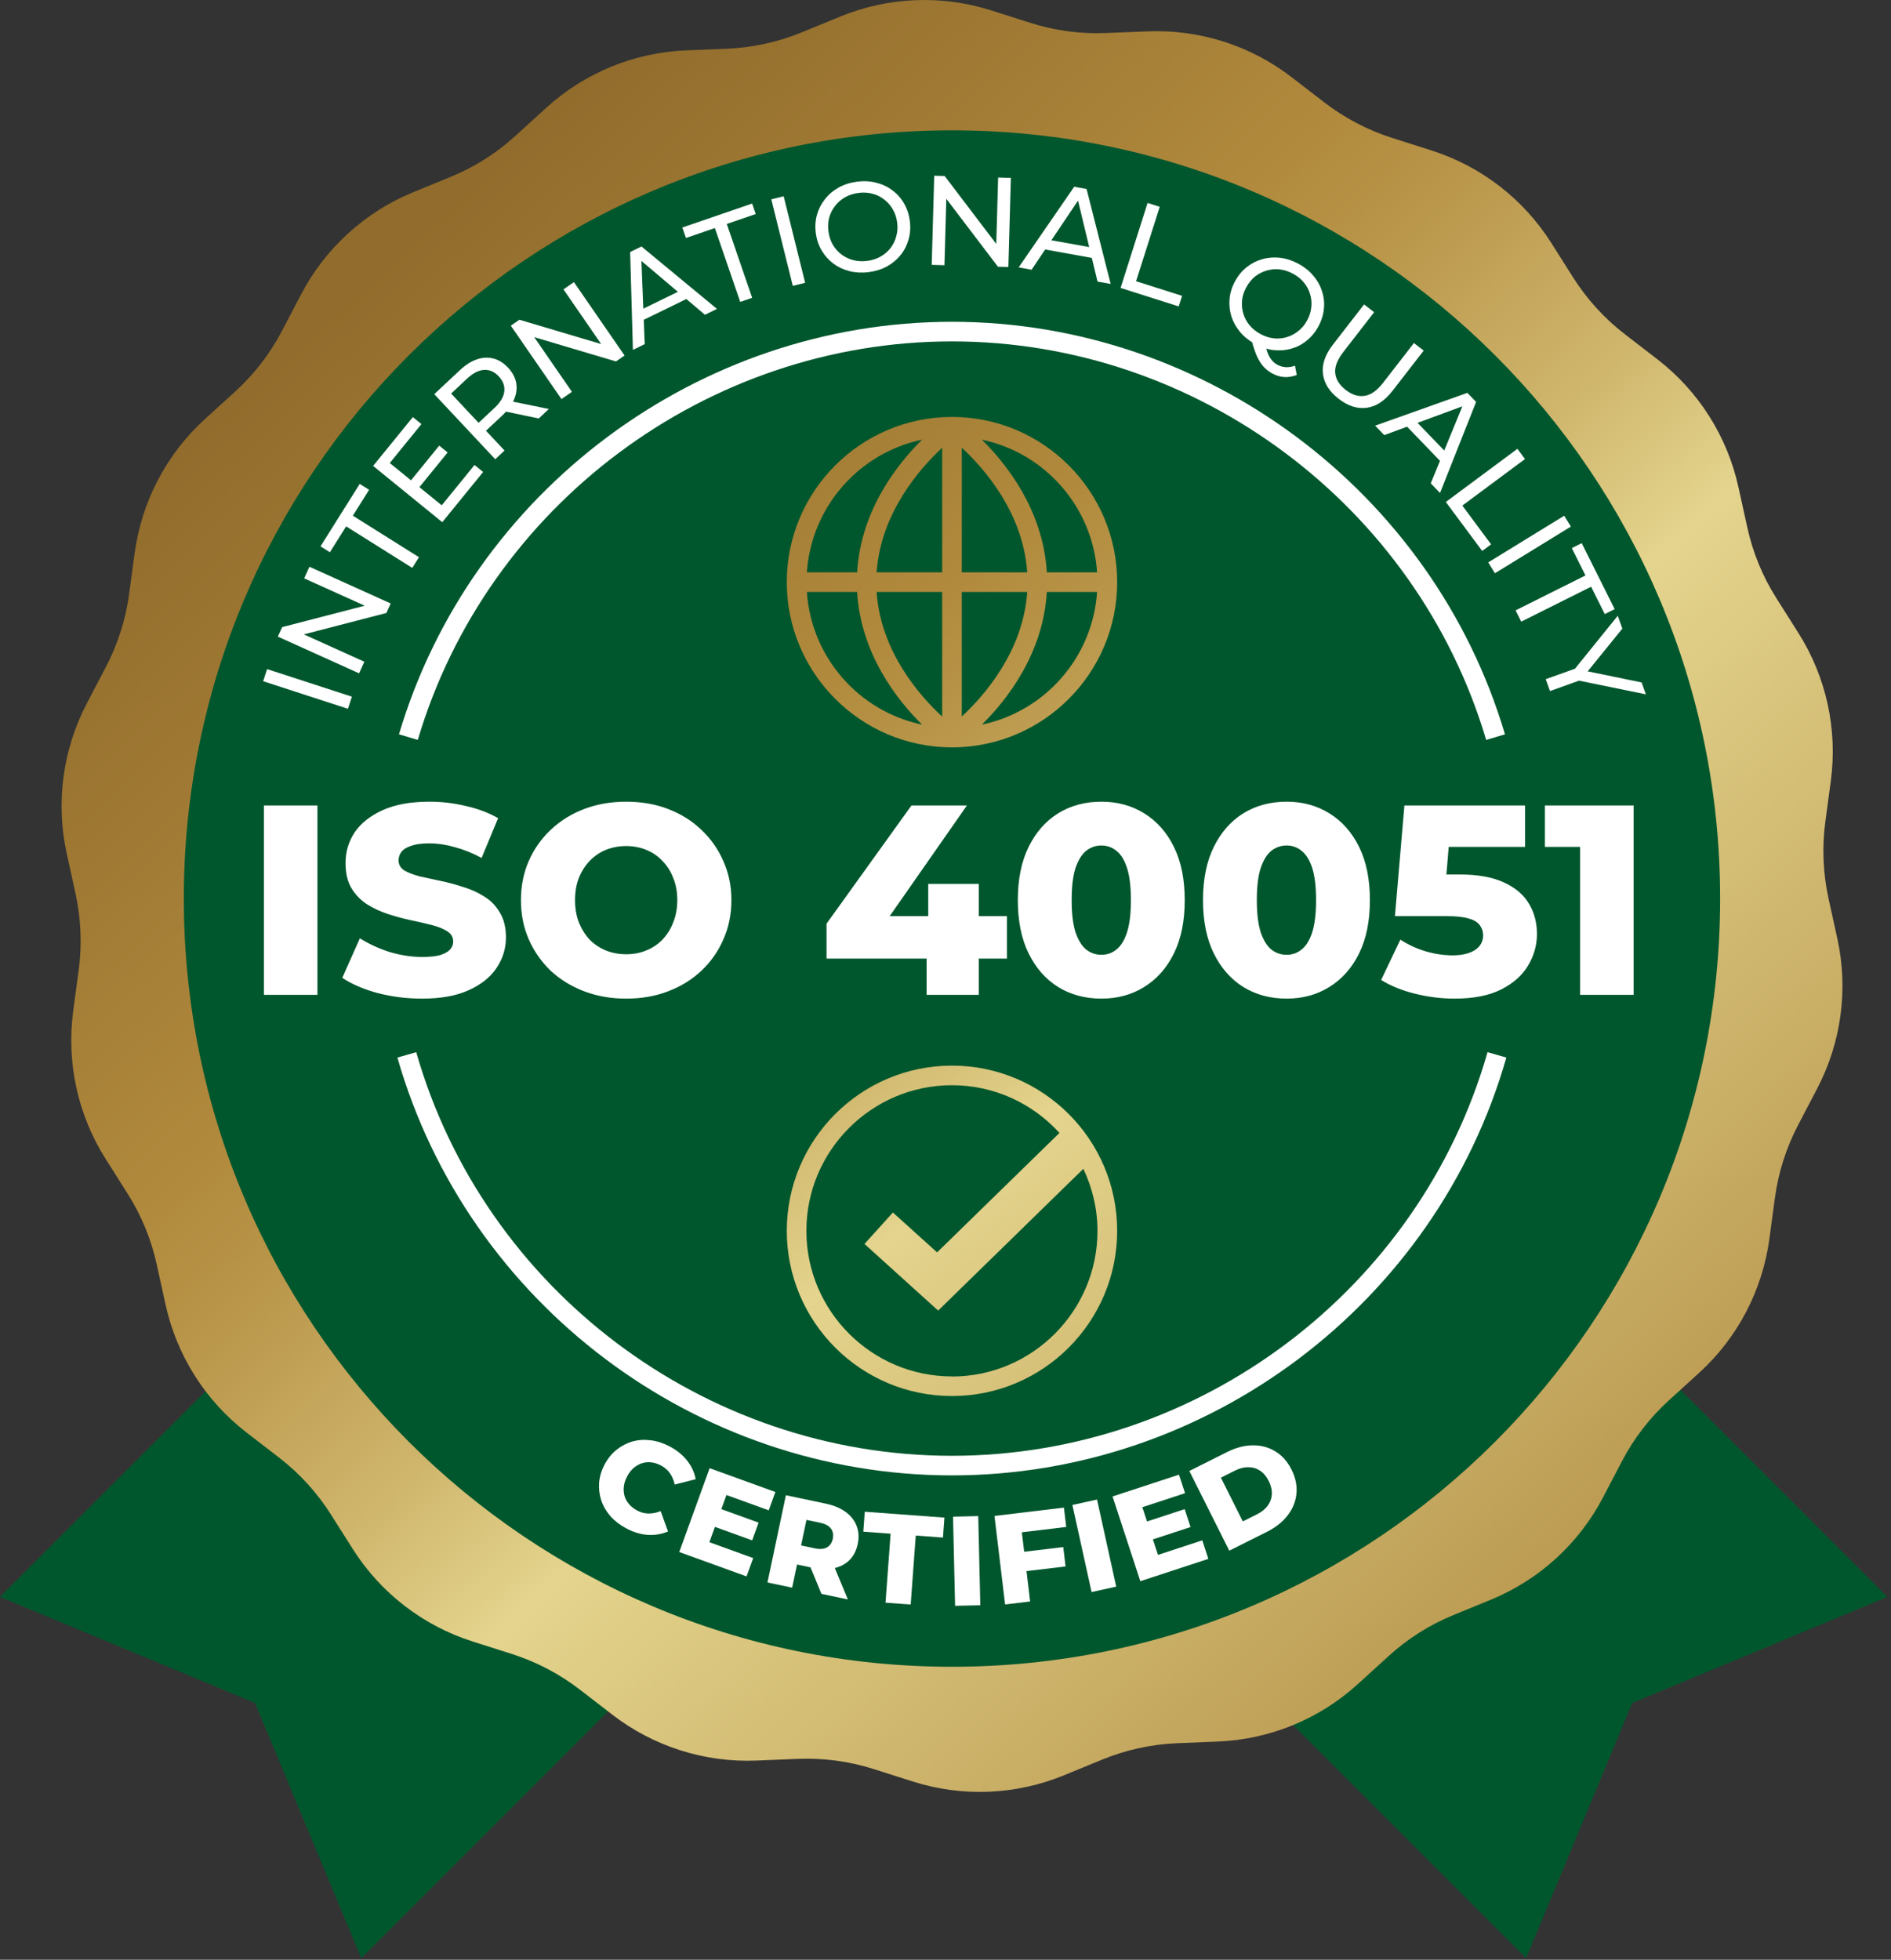 <svg xmlns="http://www.w3.org/2000/svg" width="193" height="200" viewBox="0 0 193 200" fill="none"><rect x="0" y="0" width="193" height="200" fill="#333333" stroke="none"/><g clip-path="url(#clip0_1515_2)"><path d="M192.629 162.97L166.589 173.8L155.759 199.84L76.869 120.95L113.739 84.08L192.629 162.97Z" fill="#01572D"></path><path d="M0 162.97L26.03 173.8L36.87 199.84L115.75 120.95L78.89 84.08L0 162.97Z" fill="#01572D"></path><path d="M173.43 140.091L170.33 142.911C168.38 144.681 166.76 146.791 165.54 149.121L163.6 152.831C161.14 157.531 157.1 161.221 152.19 163.241L148.32 164.831C145.88 165.831 143.64 167.251 141.7 169.031L138.6 171.851C134.68 175.431 129.62 177.511 124.32 177.731L120.13 177.901C117.5 178.011 114.91 178.581 112.47 179.581L108.6 181.171C103.69 183.191 98.23 183.421 93.17 181.811L89.18 180.541C86.67 179.741 84.04 179.391 81.41 179.501L77.22 179.671C71.92 179.891 66.7 178.231 62.5 174.991L59.18 172.431C57.09 170.821 54.74 169.591 52.23 168.791L48.24 167.521C43.18 165.911 38.85 162.571 36.01 158.091L33.77 154.551C32.36 152.331 30.57 150.361 28.49 148.761L25.17 146.201C20.97 142.961 18.04 138.341 16.9 133.151L16 129.061C15.44 126.491 14.43 124.031 13.02 121.811L10.78 118.271C7.94 113.791 6.77 108.441 7.47 103.181L8.03 99.031C8.38 96.421 8.27 93.771 7.71 91.191L6.81 87.101C5.67 81.911 6.4 76.491 8.86 71.791L10.8 68.081C12.02 65.751 12.83 63.221 13.18 60.611L13.74 56.461C14.45 51.201 16.98 46.351 20.9 42.781L24 39.961C25.95 38.191 27.57 36.081 28.79 33.751L30.73 30.041C33.19 25.341 37.23 21.651 42.14 19.631L46.01 18.041C48.45 17.041 50.69 15.621 52.63 13.841L55.73 11.021C59.65 7.441 64.71 5.361 70.01 5.141L74.2 4.971C76.83 4.861 79.42 4.291 81.86 3.291L85.73 1.701C90.64 -0.319 96.1 -0.549 101.16 1.061L105.15 2.331C107.66 3.131 110.29 3.481 112.92 3.371L117.11 3.201C122.41 2.981 127.63 4.641 131.83 7.881L135.15 10.441C137.24 12.051 139.59 13.281 142.1 14.081L146.09 15.351C151.15 16.961 155.48 20.301 158.32 24.781L160.56 28.321C161.97 30.541 163.76 32.511 165.84 34.111L169.16 36.671C173.36 39.911 176.29 44.531 177.43 49.721L178.33 53.811C178.89 56.381 179.9 58.841 181.31 61.061L183.55 64.601C186.39 69.081 187.56 74.431 186.86 79.691L186.3 83.841C185.95 86.451 186.06 89.101 186.62 91.681L187.52 95.771C188.66 100.961 187.93 106.381 185.47 111.081L183.53 114.791C182.31 117.121 181.5 119.651 181.15 122.261L180.59 126.411C179.88 131.671 177.35 136.521 173.43 140.091Z" fill="url(#paint0_linear_1515_2)"></path><path d="M97.16 170.101C140.459 170.101 175.56 135 175.56 91.701C175.56 48.402 140.459 13.301 97.16 13.301C53.861 13.301 18.76 48.402 18.76 91.701C18.76 135 53.861 170.101 97.16 170.101Z" fill="#01572D"></path><path d="M97.16 150.569C71.02 150.569 47.74 133.029 40.56 107.929L42.48 107.379C49.42 131.629 71.9 148.569 97.15 148.569C122.401 148.569 144.891 131.629 151.821 107.379L153.741 107.929C146.561 133.039 123.281 150.569 97.141 150.569H97.16Z" fill="white"></path><path d="M42.641 75.51L40.721 74.94C48.071 50.15 71.281 32.84 97.161 32.84C123.041 32.84 146.251 50.15 153.601 74.94L151.681 75.51C144.581 51.57 122.161 34.84 97.161 34.84C72.161 34.84 49.741 51.56 42.641 75.51Z" fill="white"></path><path d="M26.933 101.527V82.202H32.399V101.527H26.933ZM43.079 101.914C41.496 101.914 39.969 101.721 38.496 101.334C37.042 100.929 35.855 100.414 34.935 99.788L36.73 95.757C37.595 96.309 38.589 96.77 39.711 97.138C40.852 97.487 41.984 97.662 43.107 97.662C43.862 97.662 44.469 97.598 44.929 97.469C45.389 97.322 45.721 97.138 45.923 96.917C46.144 96.678 46.254 96.401 46.254 96.089C46.254 95.647 46.052 95.297 45.647 95.04C45.242 94.782 44.717 94.57 44.073 94.405C43.429 94.239 42.711 94.073 41.92 93.908C41.147 93.742 40.365 93.53 39.573 93.273C38.8 93.015 38.092 92.684 37.447 92.279C36.803 91.856 36.279 91.312 35.874 90.65C35.469 89.969 35.266 89.113 35.266 88.082C35.266 86.923 35.579 85.874 36.205 84.935C36.849 83.996 37.806 83.242 39.076 82.671C40.346 82.101 41.929 81.816 43.825 81.816C45.095 81.816 46.337 81.963 47.552 82.257C48.785 82.533 49.88 82.947 50.837 83.499L49.153 87.558C48.233 87.061 47.322 86.693 46.42 86.454C45.518 86.196 44.644 86.067 43.797 86.067C43.042 86.067 42.435 86.15 41.975 86.316C41.515 86.463 41.184 86.665 40.981 86.923C40.779 87.181 40.678 87.475 40.678 87.806C40.678 88.23 40.871 88.57 41.257 88.828C41.662 89.067 42.187 89.269 42.831 89.435C43.493 89.582 44.211 89.739 44.984 89.904C45.776 90.07 46.558 90.282 47.331 90.54C48.122 90.779 48.84 91.11 49.484 91.533C50.129 91.938 50.644 92.481 51.03 93.162C51.435 93.825 51.638 94.662 51.638 95.674C51.638 96.797 51.316 97.837 50.671 98.794C50.046 99.733 49.098 100.487 47.828 101.058C46.576 101.629 44.993 101.914 43.079 101.914ZM63.908 101.914C62.362 101.914 60.936 101.665 59.629 101.168C58.322 100.672 57.181 99.972 56.206 99.07C55.249 98.15 54.503 97.082 53.969 95.868C53.436 94.653 53.169 93.319 53.169 91.865C53.169 90.411 53.436 89.076 53.969 87.862C54.503 86.647 55.249 85.588 56.206 84.687C57.181 83.766 58.322 83.058 59.629 82.561C60.936 82.064 62.362 81.816 63.908 81.816C65.473 81.816 66.899 82.064 68.187 82.561C69.494 83.058 70.626 83.766 71.583 84.687C72.54 85.588 73.286 86.647 73.819 87.862C74.371 89.076 74.648 90.411 74.648 91.865C74.648 93.319 74.371 94.662 73.819 95.895C73.286 97.11 72.54 98.168 71.583 99.07C70.626 99.972 69.494 100.672 68.187 101.168C66.899 101.665 65.473 101.914 63.908 101.914ZM63.908 97.386C64.644 97.386 65.325 97.257 65.951 97C66.595 96.742 67.147 96.374 67.608 95.895C68.086 95.398 68.454 94.809 68.712 94.129C68.988 93.448 69.126 92.693 69.126 91.865C69.126 91.018 68.988 90.263 68.712 89.601C68.454 88.92 68.086 88.34 67.608 87.862C67.147 87.365 66.595 86.987 65.951 86.73C65.325 86.472 64.644 86.343 63.908 86.343C63.172 86.343 62.482 86.472 61.838 86.73C61.212 86.987 60.66 87.365 60.181 87.862C59.721 88.34 59.353 88.92 59.077 89.601C58.819 90.263 58.69 91.018 58.69 91.865C58.69 92.693 58.819 93.448 59.077 94.129C59.353 94.809 59.721 95.398 60.181 95.895C60.66 96.374 61.212 96.742 61.838 97C62.482 97.257 63.172 97.386 63.908 97.386ZM84.358 97.828V94.266L93.026 82.202H98.686L90.266 94.266L87.671 93.493H102.772V97.828H84.358ZM94.573 101.527V97.828L94.738 93.493V90.208H99.901V101.527H94.573ZM112.412 101.914C110.756 101.914 109.284 101.518 107.995 100.727C106.725 99.935 105.722 98.794 104.986 97.303C104.25 95.813 103.882 94 103.882 91.865C103.882 89.73 104.25 87.917 104.986 86.426C105.722 84.935 106.725 83.794 107.995 83.003C109.284 82.211 110.756 81.816 112.412 81.816C114.051 81.816 115.505 82.211 116.775 83.003C118.063 83.794 119.075 84.935 119.811 86.426C120.548 87.917 120.916 89.73 120.916 91.865C120.916 94 120.548 95.813 119.811 97.303C119.075 98.794 118.063 99.935 116.775 100.727C115.505 101.518 114.051 101.914 112.412 101.914ZM112.412 97.441C113.001 97.441 113.517 97.257 113.959 96.889C114.419 96.521 114.778 95.932 115.035 95.122C115.293 94.294 115.422 93.208 115.422 91.865C115.422 90.503 115.293 89.417 115.035 88.607C114.778 87.797 114.419 87.208 113.959 86.84C113.517 86.472 113.001 86.288 112.412 86.288C111.824 86.288 111.299 86.472 110.839 86.84C110.397 87.208 110.038 87.797 109.762 88.607C109.504 89.417 109.376 90.503 109.376 91.865C109.376 93.208 109.504 94.294 109.762 95.122C110.038 95.932 110.397 96.521 110.839 96.889C111.299 97.257 111.824 97.441 112.412 97.441ZM131.312 101.914C129.655 101.914 128.183 101.518 126.895 100.727C125.625 99.935 124.622 98.794 123.885 97.303C123.149 95.813 122.781 94 122.781 91.865C122.781 89.73 123.149 87.917 123.885 86.426C124.622 84.935 125.625 83.794 126.895 83.003C128.183 82.211 129.655 81.816 131.312 81.816C132.95 81.816 134.404 82.211 135.674 83.003C136.962 83.794 137.975 84.935 138.711 86.426C139.447 87.917 139.815 89.73 139.815 91.865C139.815 94 139.447 95.813 138.711 97.303C137.975 98.794 136.962 99.935 135.674 100.727C134.404 101.518 132.95 101.914 131.312 101.914ZM131.312 97.441C131.901 97.441 132.416 97.257 132.858 96.889C133.318 96.521 133.677 95.932 133.935 95.122C134.192 94.294 134.321 93.208 134.321 91.865C134.321 90.503 134.192 89.417 133.935 88.607C133.677 87.797 133.318 87.208 132.858 86.84C132.416 86.472 131.901 86.288 131.312 86.288C130.723 86.288 130.198 86.472 129.738 86.84C129.297 87.208 128.938 87.797 128.662 88.607C128.404 89.417 128.275 90.503 128.275 91.865C128.275 93.208 128.404 94.294 128.662 95.122C128.938 95.932 129.297 96.521 129.738 96.889C130.198 97.257 130.723 97.441 131.312 97.441ZM148.444 101.914C147.119 101.914 145.785 101.748 144.441 101.417C143.098 101.086 141.938 100.616 140.963 100.009L142.923 95.895C143.714 96.411 144.57 96.806 145.49 97.082C146.429 97.359 147.358 97.497 148.279 97.497C149.199 97.497 149.944 97.322 150.515 96.972C151.085 96.604 151.371 96.098 151.371 95.454C151.371 95.067 151.26 94.727 151.039 94.432C150.819 94.119 150.441 93.889 149.908 93.742C149.374 93.576 148.61 93.493 147.616 93.493H142.371L143.337 82.202H155.65V86.426H145.269L148.058 84.024L147.423 91.644L144.634 89.242H148.914C150.828 89.242 152.365 89.518 153.524 90.07C154.684 90.604 155.53 91.331 156.064 92.251C156.598 93.153 156.865 94.174 156.865 95.316C156.865 96.457 156.561 97.533 155.954 98.546C155.365 99.54 154.454 100.349 153.22 100.975C151.987 101.601 150.395 101.914 148.444 101.914ZM161.266 101.527V84.162L163.613 86.426H157.677V82.202H166.732V101.527H161.266Z" fill="white"></path><path d="M63.92 155.978C63.284 155.642 62.747 155.23 62.309 154.743C61.882 154.253 61.568 153.715 61.369 153.128C61.176 152.546 61.103 151.944 61.148 151.321C61.198 150.69 61.385 150.068 61.709 149.455C62.033 148.842 62.44 148.342 62.93 147.954C63.423 147.558 63.965 147.276 64.554 147.107C65.151 146.943 65.77 146.902 66.412 146.987C67.065 147.068 67.71 147.277 68.346 147.613C69.089 148.006 69.683 148.487 70.127 149.055C70.579 149.628 70.871 150.263 71.002 150.96L68.861 151.504C68.763 151.059 68.599 150.674 68.37 150.347C68.149 150.024 67.847 149.761 67.464 149.558C67.134 149.384 66.803 149.277 66.471 149.239C66.138 149.2 65.818 149.232 65.509 149.333C65.212 149.431 64.931 149.591 64.666 149.814C64.409 150.041 64.189 150.326 64.007 150.671C63.825 151.016 63.712 151.358 63.669 151.698C63.634 152.043 63.658 152.369 63.74 152.677C63.834 152.982 63.99 153.26 64.209 153.514C64.428 153.767 64.703 153.98 65.032 154.155C65.415 154.357 65.802 154.459 66.194 154.46C66.593 154.466 67.004 154.384 67.427 154.215L68.181 156.291C67.535 156.567 66.847 156.683 66.115 156.639C65.395 156.592 64.663 156.371 63.92 155.978Z" fill="white"></path><path d="M73.451 153.952L77.423 155.391L76.768 157.2L72.796 155.761L73.451 153.952ZM72.4 157.388L76.874 159.008L76.196 160.878L69.327 158.39L72.426 149.834L79.136 152.265L78.459 154.135L74.144 152.572L72.4 157.388Z" fill="white"></path><path d="M78.33 161.497L80.21 152.594L84.28 153.453C85.094 153.625 85.766 153.904 86.296 154.29C86.834 154.678 87.211 155.157 87.428 155.725C87.646 156.285 87.684 156.904 87.54 157.582C87.399 158.252 87.115 158.799 86.689 159.223C86.265 159.638 85.728 159.915 85.079 160.052C84.441 160.183 83.714 160.163 82.9 159.991L80.229 159.427L81.571 158.608L80.849 162.029L78.33 161.497ZM83.838 162.66L82.309 158.949L84.993 159.516L86.534 163.229L83.838 162.66ZM81.515 158.875L80.64 157.481L83.158 158.013C83.684 158.124 84.098 158.091 84.401 157.916C84.712 157.743 84.911 157.452 84.997 157.045C85.084 156.63 85.021 156.28 84.806 155.995C84.6 155.713 84.234 155.516 83.709 155.405L81.19 154.873L82.554 153.952L81.515 158.875Z" fill="white"></path><path d="M90.379 163.559L90.898 156.519L88.111 156.313L88.261 154.278L96.39 154.878L96.24 156.913L93.465 156.709L92.946 163.748L90.379 163.559Z" fill="white"></path><path d="M97.479 163.88L97.269 154.782L99.842 154.723L100.052 163.821L97.479 163.88Z" fill="white"></path><path d="M104.349 158.385L108.518 157.885L108.755 159.86L104.586 160.36L104.349 158.385ZM105.138 163.436L102.583 163.742L101.499 154.707L108.585 153.857L108.822 155.832L104.291 156.376L105.138 163.436Z" fill="white"></path><path d="M111.409 162.475L109.452 153.588L111.966 153.034L113.923 161.921L111.409 162.475Z" fill="white"></path><path d="M116.895 155.329L120.91 154.012L121.509 155.84L117.495 157.157L116.895 155.329ZM118.186 158.682L122.707 157.199L123.327 159.089L116.385 161.366L113.549 152.719L120.33 150.495L120.95 152.385L116.59 153.815L118.186 158.682Z" fill="white"></path><path d="M125.463 158.253L121.385 150.118L125.232 148.19C126.131 147.739 127.005 147.51 127.853 147.501C128.702 147.493 129.468 147.696 130.15 148.11C130.841 148.52 131.396 149.143 131.815 149.98C132.231 150.809 132.398 151.627 132.317 152.433C132.241 153.228 131.945 153.962 131.43 154.637C130.915 155.312 130.208 155.875 129.31 156.325L125.463 158.253ZM126.843 155.264L128.296 154.536C128.761 154.303 129.121 154.015 129.377 153.674C129.636 153.321 129.779 152.93 129.806 152.499C129.829 152.061 129.724 151.61 129.491 151.145C129.254 150.672 128.955 150.318 128.594 150.082C128.234 149.846 127.836 149.73 127.402 149.734C126.972 149.727 126.524 149.84 126.059 150.073L124.607 150.801L126.843 155.264Z" fill="white"></path><path d="M35.512 72.335L26.858 69.521L27.259 68.285L35.914 71.098L35.512 72.335Z" fill="white"></path><path d="M36.651 68.717L28.358 64.971L28.797 63.999L38.087 61.591L37.857 62.101L31.045 59.024L31.58 57.839L39.873 61.585L39.434 62.557L30.144 64.965L30.374 64.455L37.187 67.532L36.651 68.717Z" fill="white"></path><path d="M42.077 57.956L35.328 53.718L33.669 56.36L32.711 55.759L36.714 49.385L37.672 49.986L36.013 52.628L42.761 56.866L42.077 57.956Z" fill="white"></path><path d="M41.874 49.109L44.828 45.478L45.685 46.176L42.731 49.806L41.874 49.109ZM45.084 51.569L48.431 47.455L49.309 48.169L45.141 53.292L38.082 47.549L42.135 42.567L43.012 43.281L39.78 47.254L45.084 51.569Z" fill="white"></path><path d="M50.545 46.867L44.323 40.227L46.913 37.8C47.494 37.255 48.077 36.881 48.66 36.68C49.243 36.478 49.808 36.447 50.355 36.587C50.902 36.728 51.401 37.038 51.851 37.519C52.302 38 52.579 38.518 52.684 39.073C52.783 39.622 52.712 40.181 52.473 40.749C52.234 41.318 51.823 41.874 51.242 42.42L49.174 44.358L49.192 43.521L51.494 45.978L50.545 46.867ZM54.985 42.707L51.038 41.88L52.053 40.929L56.019 41.738L54.985 42.707ZM49.281 43.616L48.418 43.551L50.458 41.64C51.065 41.071 51.402 40.512 51.469 39.962C51.536 39.4 51.347 38.882 50.903 38.408C50.458 37.934 49.957 37.715 49.397 37.752C48.845 37.783 48.265 38.083 47.657 38.652L45.618 40.563L45.6 39.689L49.281 43.616Z" fill="white"></path><path d="M57.302 40.726L52.135 33.236L53.013 32.631L62.212 35.366L61.752 35.683L57.507 29.53L58.577 28.792L63.744 36.282L62.867 36.888L53.668 34.153L54.128 33.835L58.373 39.988L57.302 40.726Z" fill="white"></path><path d="M64.597 35.707L64.314 25.721L65.471 25.157L73.174 31.525L71.947 32.123L64.972 26.21L65.439 25.982L65.801 35.12L64.597 35.707ZM65.178 32.893L65.038 31.804L69.642 29.559L70.436 30.329L65.178 32.893Z" fill="white"></path><path d="M75.55 30.811L72.961 23.274L70.01 24.288L69.642 23.218L76.761 20.773L77.129 21.842L74.178 22.856L76.767 30.393L75.55 30.811Z" fill="white"></path><path d="M80.914 29.173L78.721 20.341L79.983 20.028L82.175 28.86L80.914 29.173Z" fill="white"></path><path d="M88.679 27.771C87.992 27.861 87.337 27.829 86.713 27.675C86.098 27.52 85.549 27.265 85.065 26.909C84.58 26.544 84.181 26.098 83.867 25.572C83.553 25.045 83.352 24.45 83.265 23.789C83.178 23.127 83.218 22.501 83.385 21.911C83.552 21.321 83.824 20.791 84.199 20.322C84.573 19.845 85.037 19.452 85.591 19.143C86.145 18.834 86.77 18.634 87.466 18.542C88.153 18.452 88.8 18.485 89.406 18.641C90.02 18.788 90.57 19.043 91.055 19.408C91.547 19.763 91.946 20.204 92.251 20.732C92.565 21.259 92.766 21.858 92.855 22.528C92.943 23.198 92.903 23.828 92.736 24.419C92.577 25.008 92.307 25.541 91.924 26.02C91.548 26.489 91.084 26.878 90.53 27.187C89.984 27.486 89.367 27.681 88.679 27.771ZM88.529 26.624C89.027 26.558 89.475 26.412 89.874 26.185C90.281 25.956 90.619 25.667 90.887 25.317C91.163 24.957 91.36 24.556 91.476 24.112C91.601 23.667 91.631 23.196 91.566 22.697C91.5 22.199 91.35 21.751 91.114 21.354C90.886 20.955 90.594 20.622 90.235 20.355C89.884 20.078 89.482 19.881 89.03 19.766C88.586 19.649 88.115 19.624 87.617 19.689C87.11 19.756 86.653 19.904 86.246 20.132C85.847 20.359 85.51 20.653 85.234 21.012C84.957 21.363 84.755 21.762 84.63 22.206C84.514 22.65 84.489 23.121 84.554 23.619C84.62 24.118 84.766 24.566 84.993 24.965C85.229 25.362 85.527 25.699 85.886 25.975C86.245 26.242 86.646 26.434 87.09 26.551C87.542 26.666 88.022 26.691 88.529 26.624Z" fill="white"></path><path d="M95.093 27.029L95.349 17.933L96.414 17.963L102.221 25.604L101.662 25.588L101.872 18.116L103.172 18.153L102.916 27.249L101.85 27.219L96.044 19.578L96.603 19.594L96.392 27.066L95.093 27.029Z" fill="white"></path><path d="M103.967 27.289L109.633 19.061L110.899 19.289L113.358 28.977L112.015 28.735L109.875 19.845L110.387 19.936L105.285 27.526L103.967 27.289ZM106.096 25.36L106.626 24.399L111.667 25.305L111.854 26.395L106.096 25.36Z" fill="white"></path><path d="M114.369 29.385L117.126 20.712L118.365 21.106L115.951 28.701L120.647 30.193L120.304 31.271L114.369 29.385Z" fill="white"></path><path d="M128.081 35.099C127.472 34.766 126.962 34.354 126.55 33.861C126.145 33.373 125.853 32.843 125.672 32.27C125.496 31.689 125.437 31.093 125.494 30.483C125.552 29.872 125.741 29.274 126.061 28.689C126.381 28.103 126.783 27.622 127.267 27.244C127.75 26.866 128.282 26.599 128.861 26.442C129.445 26.278 130.052 26.234 130.681 26.312C131.311 26.39 131.933 26.597 132.549 26.934C133.157 27.267 133.66 27.675 134.057 28.159C134.466 28.64 134.758 29.17 134.935 29.751C135.123 30.328 135.184 30.92 135.119 31.526C135.061 32.137 134.87 32.739 134.546 33.332C134.221 33.925 133.817 34.41 133.334 34.788C132.858 35.17 132.325 35.441 131.733 35.601C131.153 35.758 130.549 35.798 129.919 35.72C129.302 35.639 128.689 35.432 128.081 35.099ZM129.831 38.102C129.565 37.956 129.329 37.783 129.123 37.581C128.913 37.387 128.726 37.152 128.562 36.874C128.393 36.604 128.242 36.284 128.108 35.915C127.971 35.553 127.839 35.125 127.714 34.632L129.109 34.98C129.183 35.386 129.275 35.733 129.384 36.02C129.497 36.319 129.636 36.563 129.799 36.751C129.959 36.947 130.138 37.099 130.335 37.208C130.905 37.52 131.517 37.558 132.169 37.322L132.35 38.265C131.492 38.606 130.652 38.551 129.831 38.102ZM128.636 34.084C129.077 34.326 129.525 34.472 129.981 34.524C130.444 34.58 130.89 34.542 131.318 34.411C131.753 34.283 132.148 34.075 132.504 33.786C132.868 33.501 133.168 33.141 133.405 32.708C133.647 32.267 133.789 31.817 133.834 31.357C133.885 30.901 133.846 30.459 133.714 30.032C133.594 29.6 133.386 29.205 133.089 28.845C132.8 28.489 132.435 28.19 131.994 27.949C131.545 27.703 131.089 27.553 130.626 27.497C130.17 27.445 129.725 27.483 129.289 27.61C128.858 27.73 128.461 27.932 128.097 28.217C127.741 28.507 127.443 28.872 127.202 29.313C126.964 29.746 126.82 30.191 126.768 30.646C126.724 31.106 126.765 31.554 126.893 31.989C127.02 32.424 127.228 32.82 127.518 33.176C127.815 33.536 128.187 33.839 128.636 34.084Z" fill="white"></path><path d="M136.624 40.698C135.679 39.965 135.146 39.119 135.024 38.158C134.902 37.198 135.245 36.197 136.052 35.156L139.222 31.066L140.249 31.863L137.111 35.911C136.49 36.712 136.211 37.433 136.273 38.074C136.343 38.72 136.7 39.293 137.343 39.792C137.994 40.296 138.638 40.499 139.274 40.4C139.917 40.306 140.549 39.858 141.17 39.057L144.308 35.008L145.304 35.781L142.135 39.87C141.328 40.912 140.444 41.493 139.483 41.615C138.529 41.742 137.577 41.436 136.624 40.698Z" fill="white"></path><path d="M140.35 43.441L149.762 40.092L150.655 41.019L146.973 50.31L146.026 49.328L149.5 40.869L149.86 41.243L141.28 44.405L140.35 43.441ZM143.206 43.125L144.199 42.656L147.754 46.344L147.266 47.337L143.206 43.125Z" fill="white"></path><path d="M147.565 51.228L154.87 45.802L155.645 46.846L149.248 51.597L152.185 55.552L151.277 56.227L147.565 51.228Z" fill="white"></path><path d="M151.893 57.395L159.647 52.632L160.328 53.74L152.573 58.503L151.893 57.395Z" fill="white"></path><path d="M154.687 62.289L161.816 58.727L160.421 55.936L161.433 55.43L164.797 62.164L163.786 62.669L162.391 59.878L155.262 63.44L154.687 62.289Z" fill="white"></path><path d="M157.762 69.314L161.042 68.139L160.384 68.692L165.11 62.843L165.579 64.152L161.585 69.077L161.33 68.367L167.547 69.647L167.982 70.859L160.62 69.353L161.476 69.35L158.196 70.525L157.762 69.314Z" fill="white"></path><path d="M97.161 108.75C87.861 108.75 80.301 116.31 80.301 125.61C80.301 134.91 87.861 142.47 97.161 142.47C106.461 142.47 114.021 134.91 114.021 125.61C114.021 116.31 106.461 108.75 97.161 108.75ZM97.161 140.47C88.971 140.47 82.301 133.8 82.301 125.61C82.301 117.42 88.971 110.75 97.161 110.75C101.501 110.75 105.411 112.63 108.131 115.62L95.641 127.81L91.131 123.74L88.231 126.95L95.751 133.75L110.571 119.28C111.481 121.21 112.011 123.35 112.011 125.62C112.011 133.81 105.341 140.48 97.151 140.48H97.161V140.47Z" fill="url(#paint1_linear_1515_2)"></path><path d="M97.161 42.551H97.091C87.831 42.591 80.301 50.131 80.301 59.411C80.301 68.691 87.861 76.271 97.161 76.271C106.461 76.271 114.021 68.711 114.021 59.411C114.021 50.111 106.461 42.551 97.161 42.551ZM111.971 58.411H106.841C106.471 52.121 102.791 47.411 100.211 44.871C106.631 46.211 111.521 51.711 111.971 58.411ZM96.161 45.691V58.411H89.471C89.881 52.351 93.881 47.811 96.161 45.691ZM96.161 60.411V73.131C93.871 71.021 89.871 66.491 89.471 60.411H96.161ZM98.161 73.121V60.411H104.841C104.431 66.481 100.441 71.011 98.161 73.121ZM98.161 58.411V45.691C100.441 47.801 104.431 52.321 104.841 58.411H98.161ZM94.111 44.871C91.531 47.411 87.851 52.121 87.481 58.411H82.351C82.801 51.711 87.691 46.211 94.111 44.871ZM82.351 60.411H87.481C87.851 66.701 91.531 71.411 94.111 73.951C87.691 72.611 82.801 67.111 82.351 60.411ZM100.211 73.951C102.791 71.411 106.471 66.701 106.841 60.411H111.971C111.521 67.111 106.631 72.611 100.211 73.951Z" fill="url(#paint2_linear_1515_2)"></path></g><defs><linearGradient id="paint0_linear_1515_2" x1="38.08" y1="27.741" x2="163.33" y2="162.741" gradientUnits="userSpaceOnUse"><stop stop-color="#916C2C"></stop><stop offset="0.3" stop-color="#B18A3D"></stop><stop offset="0.37" stop-color="#B9964A"></stop><stop offset="0.5" stop-color="#CFB56C"></stop><stop offset="0.6" stop-color="#E4D48D"></stop><stop offset="0.96" stop-color="#BD9D54"></stop><stop offset="1" stop-color="#B9974D"></stop></linearGradient><linearGradient id="paint1_linear_1515_2" x1="35.741" y1="46.51" x2="134.741" y2="174.01" gradientUnits="userSpaceOnUse"><stop stop-color="#916C2C"></stop><stop offset="0.3" stop-color="#B18A3D"></stop><stop offset="0.37" stop-color="#B9964A"></stop><stop offset="0.5" stop-color="#CFB56C"></stop><stop offset="0.6" stop-color="#E4D48D"></stop><stop offset="0.96" stop-color="#BD9D54"></stop><stop offset="1" stop-color="#B9974D"></stop></linearGradient><linearGradient id="paint2_linear_1515_2" x1="67.811" y1="21.611" x2="166.811" y2="149.111" gradientUnits="userSpaceOnUse"><stop stop-color="#916C2C"></stop><stop offset="0.3" stop-color="#B18A3D"></stop><stop offset="0.37" stop-color="#B9964A"></stop><stop offset="0.5" stop-color="#CFB56C"></stop><stop offset="0.6" stop-color="#E4D48D"></stop><stop offset="0.96" stop-color="#BD9D54"></stop><stop offset="1" stop-color="#B9974D"></stop></linearGradient><clipPath id="clip0_1515_2"><rect width="192.63" height="199.84" fill="white"></rect></clipPath></defs></svg>